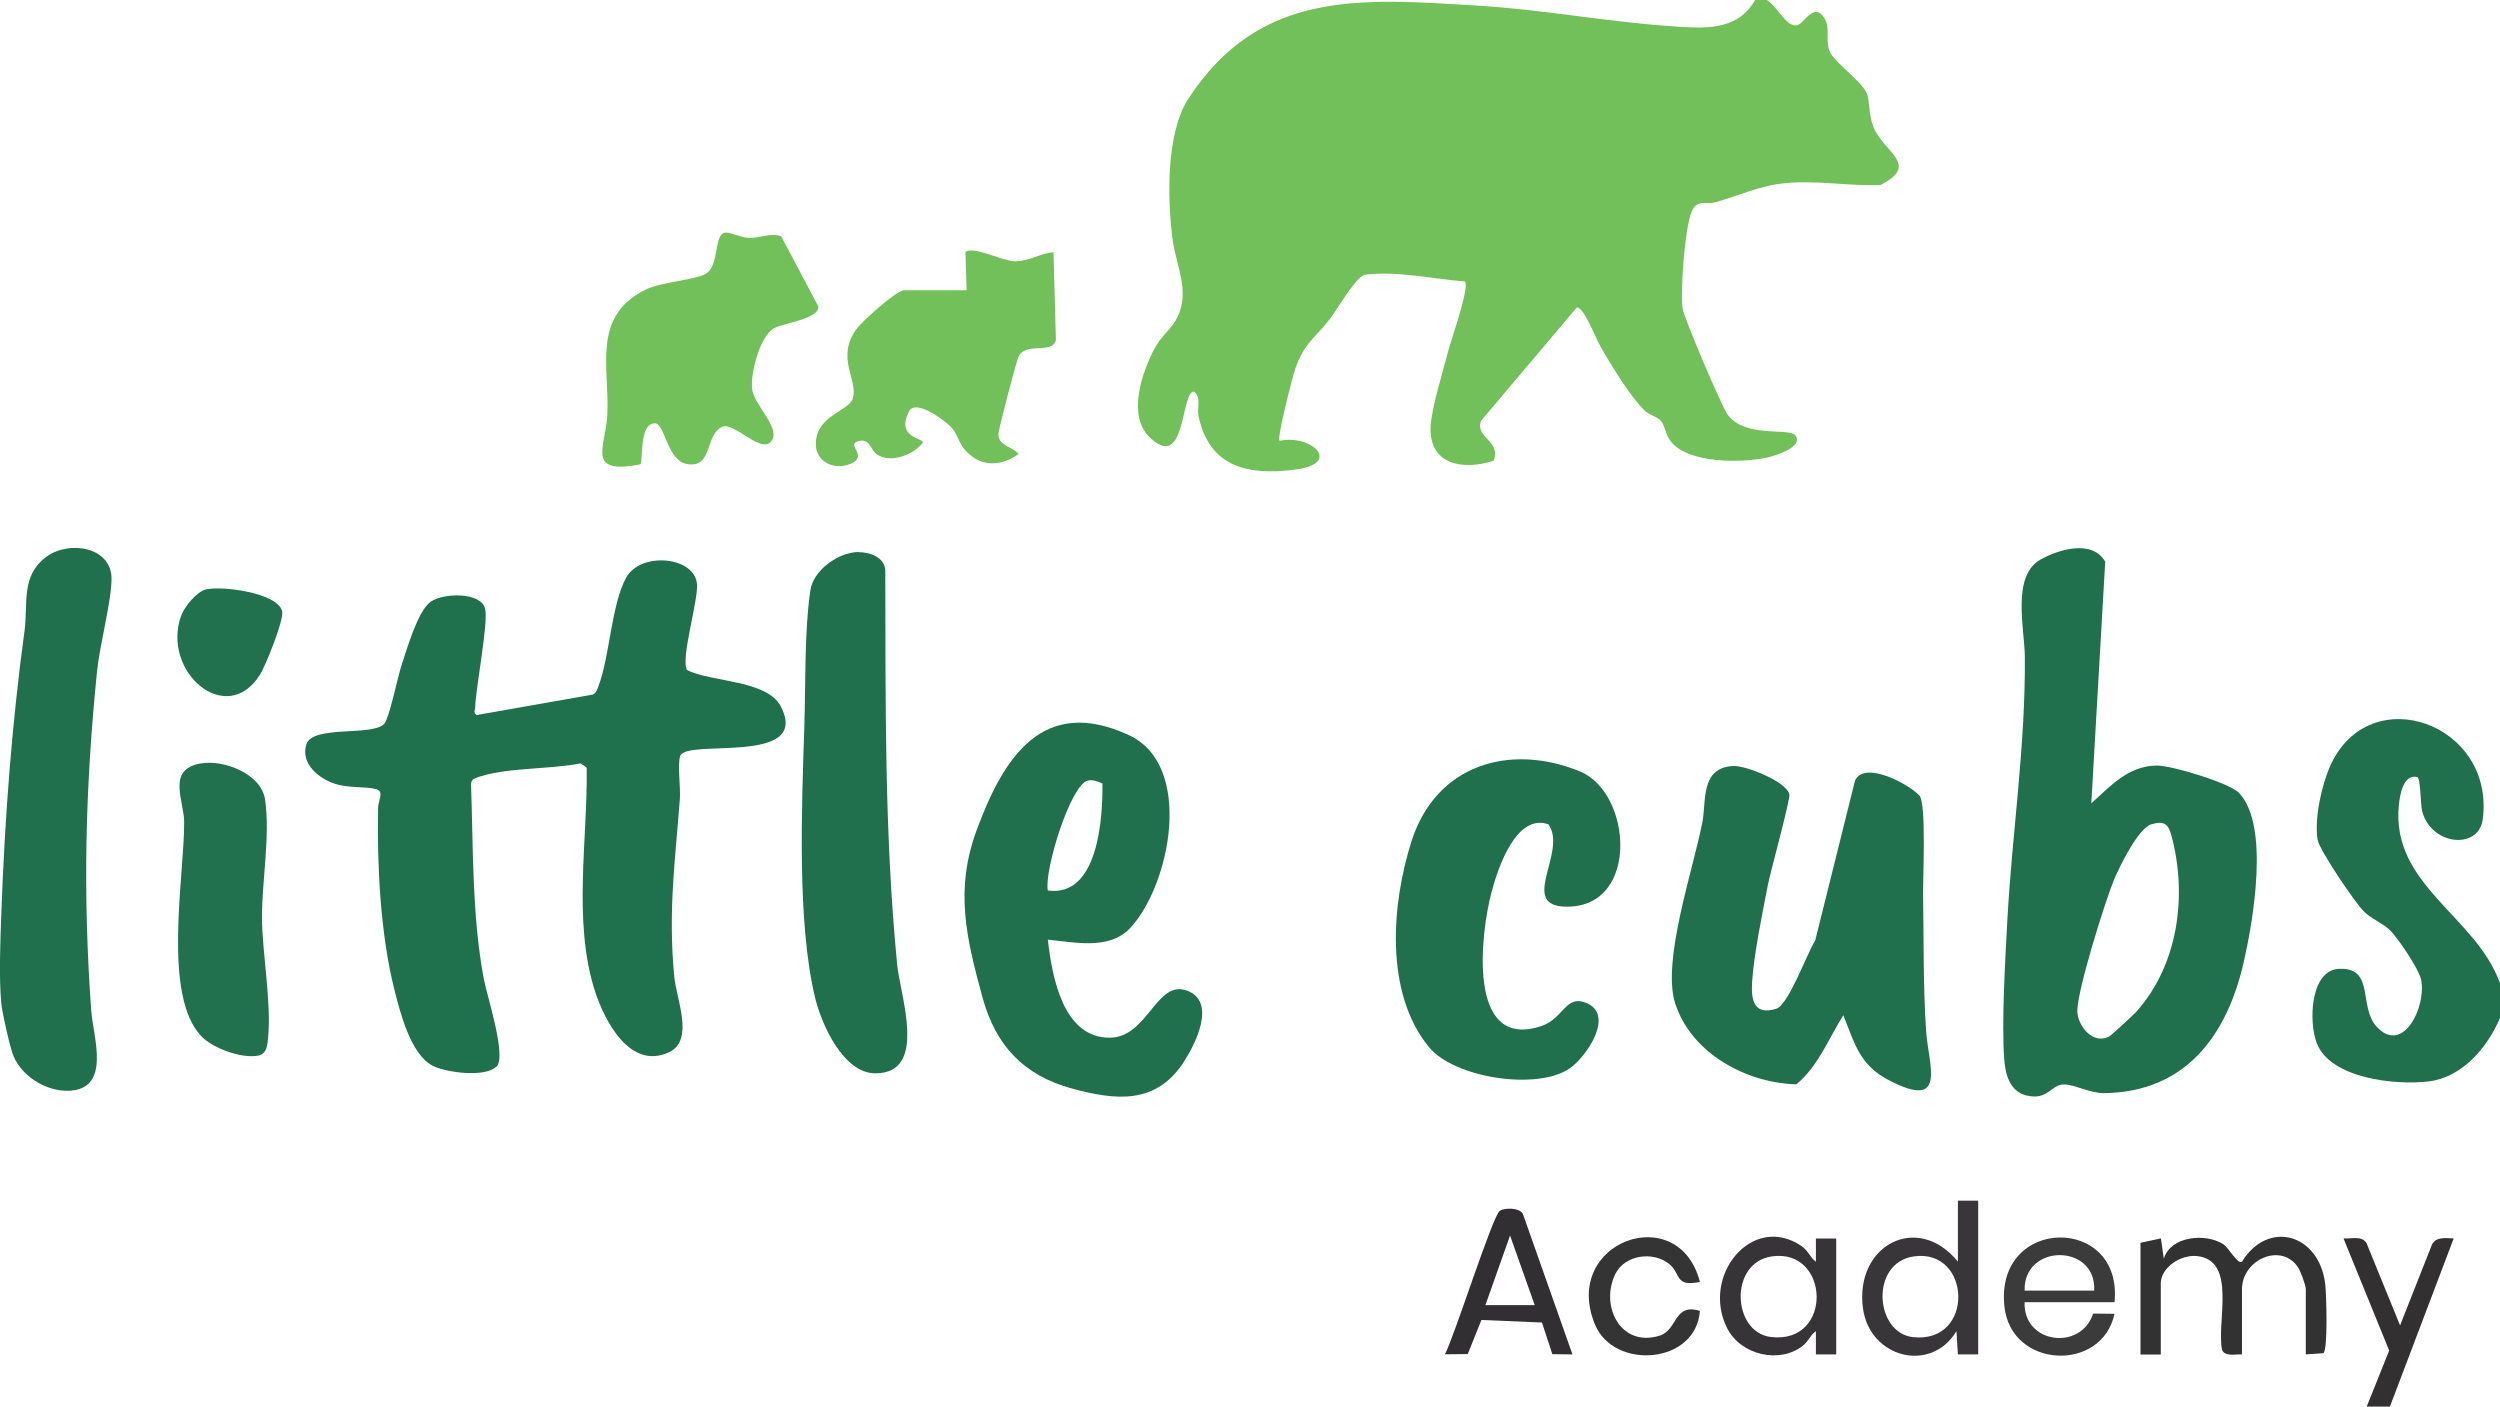 <?xml version="1.0" encoding="UTF-8"?>
<svg xmlns="http://www.w3.org/2000/svg" id="Layer_1" data-name="Layer 1" viewBox="0 0 206.88 116.4">
  <path d="M146.19,0c.88.46,1.72,2.47,2.63,2.05.55-.25,1.36-1.91,2.18-.5.48.83.03,1.78.41,2.71.36.88,2.6,2.42,3.05,3.42.28.62.16,1.76.56,2.8.81,2.12,3.94,3.12.59,4.83-2.62.1-5.21-.4-7.83-.16-2.17.2-3.85,1.04-5.85,1.59-.78.21-1.47-.27-1.92.72-.58,1.27-.98,6.66-.77,8.08.12.78,3.22,8.08,3.72,8.76,1.45,1.99,5.08,1.07,5.6,1.72.76.95-1.68,1.7-2.31,1.84-2.12.46-6.51.52-7.98-1.32-.41-.51-.5-1.34-.84-1.73-.3-.34-.93-.45-1.33-.83-1.17-1.12-2.78-3.79-3.63-5.25-.34-.58-1.43-3.4-1.99-3.28l-7.92,9.37c-.53,1.4,1.69,1.65,1.04,3.31-2.4.78-5.28.41-5.22-2.7.03-1.54,1.06-4.78,1.48-6.44.21-.84,1.79-5.25,1.36-5.7-2.72-.21-5.64-.9-8.32-.55-.82.34-2.19,2.8-2.84,3.64-1.21,1.58-2.13,1.99-2.86,4.1-.25.72-1.54,5.77-1.32,6,2.61-.57,5.26,1.87,1.3,2.38s-7.12-.23-8-4.44c-.14-.67.27-1.53-.38-2.02-1.11,0-.64,6.81-3.72,3.72-1.78-1.79-.58-5.28.44-7.24.55-1.07,1.46-1.68,1.92-2.64,1.06-2.19-.12-4.23-.41-6.47-.43-3.33-.54-8.75,1.31-11.6C104.25-.89,112.63-.12,122.34.47c5.29.32,10.58,1.32,15.83,1.69,2.71.19,5.56.49,7.07-2.16h.96Z" style="fill: #71c059;"></path>
  <path d="M.11,83.04c-.21-2.1-.08-5.27,0-7.44.28-7.82.86-15.59,1.92-23.4.31-2.29-.33-4.53,1.8-6.12,1.86-1.38,5.38-.85,5.4,1.79,0,1.88-.98,5.48-1.2,7.69-.98,9.71-1.18,18.36-.48,28.08.15,2.12,1.69,6.44-1.8,6.62-1.97.1-4.15-1.29-4.75-3.19-.27-.86-.8-3.18-.89-4.03Z" style="fill: #20704d;"></path>
  <path d="M206.88,84.24c-1.03,2.43-3.13,4.92-5.9,5.25s-8.11-.23-9.26-3.16c-.68-1.73-.57-6.07,1.87-6.16,2.96-.11,1.55,3.14,3.09,4.8,2.17,2.35,4.14-1.67,3.67-3.92-.18-.85-1.94-3.48-2.61-4.11-.58-.54-1.53-.92-2.14-1.53-.73-.74-3.69-5.08-3.82-5.95-.27-1.74.34-4.49,1.06-6.1,3.24-7.2,13.66-3.5,12.61,4.45-.33,2.48-4.13,2.2-4.98-.56-.2-.66-.13-2.87-.45-2.95-1.13-.26-1.42,1.44-1.51,2.32-.66,6.62,6.36,9.16,8.37,14.74v2.88Z" style="fill: #20704e;"></path>
  <path d="M195.85,116.4l1.86-4.64-3.78-9.28c.63.05,1.49-.25,1.9.38l2.78,6.82,2.65-6.71c.37-.66,1.14-.5,1.79-.49l-5.28,13.92h-1.92Z" style="fill: #323031;"></path>
  <path d="M41.08,88.26c-.92.92-4.1.51-5.24-.05-1.86-.91-2.74-4.47-3.22-6.38-1.14-4.55-1.43-10.3-1.33-15.01.01-.56.51-1.32-.14-1.51-.83-.25-2.25-.07-3.4-.44-1.34-.43-2.9-1.65-2.4-3.27s5.49-.64,6.45-1.71c.42-.47,1.11-3.88,1.42-4.82.44-1.32,1.36-4.53,2.41-5.27s4.09-.82,4.5.52c.33,1.08-.76,6.52-.81,8.24,0,.21-.19.41.13.61l9.6-1.69c.32-.14.37-.44.48-.72.92-2.38,1.07-6.81,2.3-8.98s5.71-1.72,5.85.59c.09,1.37-1.37,6.17-.83,7.07,1.92,1.02,6.62.79,7.77,3.03,2.51,4.91-7.84,2.63-8.33,4.08-.24.69.04,2.63-.03,3.57-.4,5.26-.97,9.21-.47,14.64.17,1.92,1.7,5.31-.42,6.31-3.23,1.52-5.34-2.6-6.13-5.04-1.86-5.76-.6-12.52-.69-18.51l-.51-.35c-2.53.52-6.26.31-8.65,1.2-.29.11-.4.24-.41.55.19,5.36.07,10.73,1.04,16.01.26,1.44,1.93,6.47,1.07,7.34Z" style="fill: #1f704d;"></path>
  <path d="M173.06,66.48c1.6-1.44,3.03-3.09,5.41-3.13,1.19-.02,6.05,1.44,6.83,2.28,2.54,2.71,1.14,10.64.36,14.05-1.39,6.03-4.81,10.7-11.55,10.78-1.16.01-2.49-.74-3.33-.72-1.08.02-1.3,1.33-3.06.92-1.39-.32-1.77-1.73-1.86-2.94-.24-3.07.08-8.32.25-11.53.4-7.31,1.51-14.44,1.45-21.85-.02-2.29-1.12-6.68,1.3-8.04,1.51-.84,4.27-1.68,5.35.18l-1.15,19.99ZM178.03,68.21c-1.1.34-2.63,3.5-3.09,4.59-.71,1.69-3.19,9.57-3.03,11.02.13,1.2,1.29,2.58,2.59,1.98.14-.06,2.06-1.82,2.27-2.06,3.52-3.93,4.25-9.69,2.91-14.63-.25-.92-.61-1.21-1.64-.9Z" style="fill: #20704d;"></path>
  <path d="M158.84,65.83c.58.7.28,6.8.3,8.22.06,3.71,0,7.53.25,11.27.19,2.83,1.81,6.62-3.1,4.06-2.4-1.25-2.81-3.01-3.75-5.37-1.22,1.93-2.08,4.24-3.89,5.72-4.16-.11-8.68-2.57-10.02-6.68-1.14-3.51,1.51-11.16,2.25-15.03.33-1.73-.18-4.51,2.56-4.63,1.04-.05,4.35,1.28,4.63,2.32.11.42-1.55,6.37-1.77,7.5-.44,2.24-1.18,5.88-1.31,8.05-.09,1.51.14,2.78,1.99,2.22,1.03-.31,2.55-4.6,3.23-5.64l3.3-13.26c.83-1.71,4.63.43,5.32,1.26Z" style="fill: #20704d;"></path>
  <path d="M86.71,77.76c.35,3.02,1.23,8.16,5.16,8.11,3.1-.04,3.83-4.81,6.34-3.9s.7,4.45-.27,5.94c-2.29,3.5-5.6,3.16-9.26,2.16-3.97-1.09-6.28-3.54-7.37-7.51-1.36-4.99-2.32-8.93-.47-13.92,2.21-5.96,5.45-11.11,12.59-7.8,5.39,2.5,3.42,12.38.11,15.94-1.74,1.87-4.57,1.19-6.82.98ZM91.23,64.84c-.37-.17-.81-.35-1.23-.24-1.43.37-3.61,7.48-3.29,9.09,4.16.57,4.55-5.94,4.52-8.84Z" style="fill: #20704e;"></path>
  <path d="M71.04,45.69c.92,0,2.14.4,2.22,1.49.03,10.89-.08,21.79.98,32.62.25,2.61,2.58,9.02-1.8,9.02-2.67,0-4.48-4.09-5-6.3-1.5-6.3-1.09-15.85-.88-22.41.11-3.46,0-7.93.5-11.26.25-1.69,2.34-3.15,3.98-3.17Z" style="fill: #20704d;"></path>
  <path d="M128.15,68.22c-2.66-.96-4.19,3.58-4.72,5.6-.91,3.42-2.08,13.16,4.12,11.09,1.85-.62,1.99-2.62,3.71-1.92,2.41.98.01,4.49-1.39,5.44-2.7,1.82-9.52.78-11.62-1.78-3.69-4.5-3.1-11.84-1.44-17.05,2-6.26,8.04-8.16,13.92-5.77,4.31,1.75,4.97,11.16-1.01,11.2-4.2.03.04-4.52-1.58-6.81Z" style="fill: #20704e;"></path>
  <path d="M79.99,24l-.1-3.15c.7-.51,3.01.74,4.05.77,1.21.03,2.08-.66,3.24-.74l.2,7.27c-.33,1.18-2.35.15-3.06,1.28-.18.28-1.68,6.07-1.7,6.49-.03.96,1.12,1.01,1.67,1.65-1.56,1.13-3.33,1.06-4.55-.48-.38-.48-.51-1.09-.86-1.54-.54-.71-3.11-2.58-3.65-1.52-1.12,2.2,1.14,2.19,1.14,2.59-.75,1.03-2.75,1.77-3.83.96-.54-.41-.56-1.36-1.55-1.06s.88,1.19-.56,1.84c-1.33.6-2.98-.09-2.92-1.72.09-2.29,2.75-2.62,3.06-3.67.47-1.58-1.43-3.27.28-5.71.44-.63,3.33-3.24,3.96-3.24h5.16Z" style="fill: #72c05a;"></path>
  <path d="M63.88,36.44c-.8,1.27-3.08-1.53-4.11-1.13-1.49.71-.75,3.46-2.92,3.09-1.64-.28-1.84-3.38-2.65-3.37-1.37,0-.94,3.2-1.22,3.4-4.5.87-2.89-1.4-2.73-3.98.24-3.92-1.38-8.26,3.19-10.49,1.36-.67,4.36-.79,5.09-1.39,1-.82.55-3.15,1.46-3.32.37-.07,1.32.4,1.9.43,1,.06,1.84-.45,2.75-.13l3.08,5.81c.09,1.03-2.91,1.38-3.65,1.79-1.21.68-2.01,3.83-1.82,5.11s2.31,3.11,1.63,4.18Z" style="fill: #72c05a;"></path>
  <path d="M16.6,63.18c1.91-.34,5,.84,5.33,2.96.45,2.95-.27,6.88-.25,9.82s.78,6.91.51,9.85c-.06.64-.08,1.42-.86,1.55-1.35.24-3.68-.59-4.65-1.59-3.28-3.39-1.42-13.25-1.44-17.73,0-1.79-1.48-4.36,1.35-4.86Z" style="fill: #21704e;"></path>
  <path d="M177.14,102.84l1.68-.36.24,1.68c.56-1.88,3.46-2.14,4.92-1.2.49.32,1.2,1.73,1.55,1.44,2.14-3.47,6.38-2.34,6.89,1.87.09.78.24,5.43-.16,5.71l-1.45.1v-5.4c0-.33-.46-1.59-.72-1.92-1.46-1.93-4.56-.46-4.56,1.92v5.4c-.52-.03-1.45.21-1.65-.39-.48-2.26,1.28-7.43-2.1-7.75-1.31-.13-2.97.94-2.97,2.27v5.88h-1.68v-9.24Z" style="fill: #333233;"></path>
  <path d="M17.08,48.77c1.32-.3,5.86.28,6.27,1.8.18.68-1.38,4.54-1.84,5.27-2.76,4.39-8.16-.23-6.53-4.86.26-.75,1.3-2.04,2.1-2.22Z" style="fill: #21704e;"></path>
  <path d="M163.7,99.36v12.72h-1.68s-.12-1.92-.12-1.92c-2.13,3.52-7.16,2.19-7.73-1.86-.74-5.22,4.48-8.03,7.85-3.9v-5.04h1.68ZM158.37,103.97c-3.63.52-3.24,6.33-.07,6.68,5.15.56,4.84-7.37.07-6.68Z" style="fill: #383638;"></path>
  <path d="M151.95,112.08h-1.68s0-1.92,0-1.92c-.45.29-.58.8-1.08,1.2-1.91,1.52-5.12.78-6.25-1.42-2.22-4.33,2.03-9.59,6.12-6.84.58.39.72.96,1.21,1.31v-1.92s1.68,0,1.68,0v9.6ZM146.62,103.97c-3.55.51-3.29,6.29-.07,6.67,5.18.61,4.88-7.37.07-6.67Z" style="fill: #363436;"></path>
  <path d="M130.12,112.08l-1.66-.02-.86-2.62-5.01-.21-1.13,2.82-1.89.02c.76-1.4,3.96-11.53,4.55-11.88.43-.26,1.62-.26,1.9.26l4.1,11.62ZM127,108l-2.04-5.76-2.04,5.76h4.08Z" style="fill: #312f31;"></path>
  <path d="M174.98,107.76h-7.44c-.13,3.44,4.66,4.06,5.67.94l1.77.02c-1.04,4.87-8.56,4.55-9.11-.6-.81-7.52,9.84-7.6,9.11-.36ZM173.3,106.8c.19-3.91-5.86-3.92-5.76,0h5.76Z" style="fill: #3c3b3c;"></path>
  <path d="M140.68,106.08c-2.09.44-1.57-.65-2.51-1.45-1.33-1.12-3.71-.81-4.5.8-1.29,2.65.45,6.1,3.66,5.1,1.54-.48,1.14-2.72,3.34-2.05-.32,4.43-7.11,4.92-8.68,1.13-2.84-6.86,6.92-10.37,8.68-3.53Z" style="fill: #353435;"></path>
</svg>
